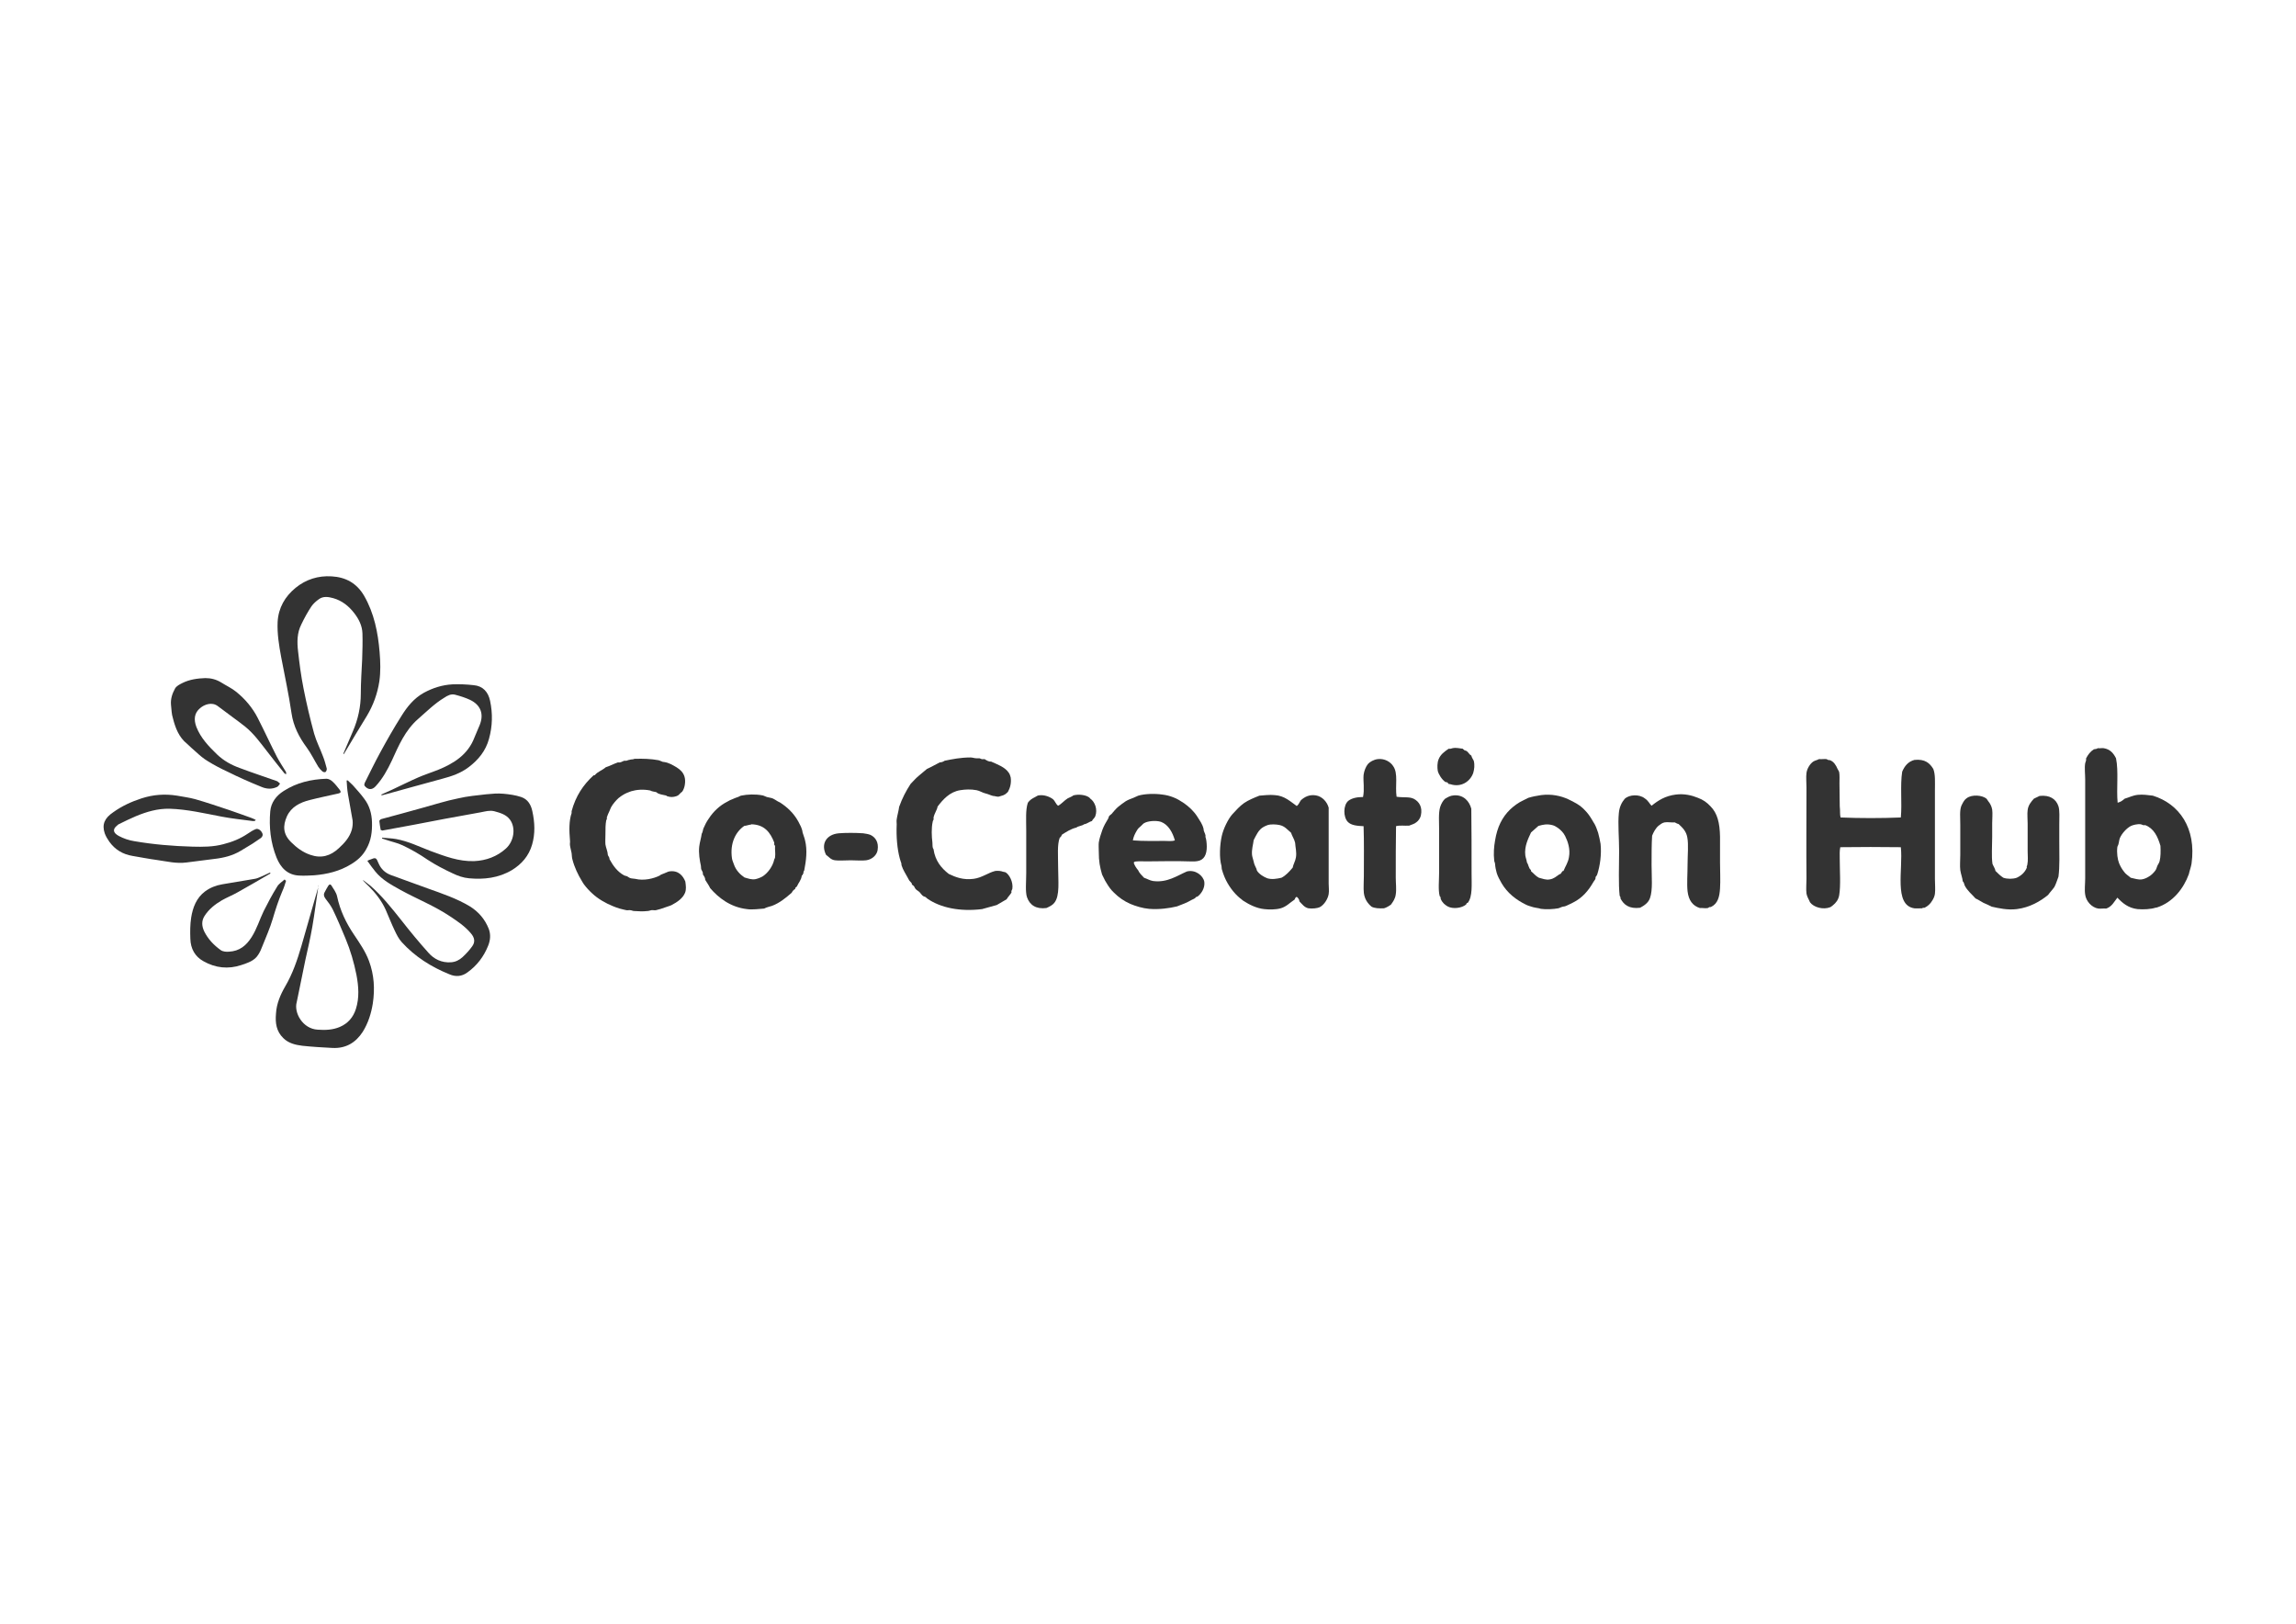 <?xml version="1.0" encoding="utf-8"?>
<svg xmlns="http://www.w3.org/2000/svg" xmlns:xlink="http://www.w3.org/1999/xlink" version="1.1" id="Layer_1" x="0px" y="0px" viewBox="0 0 841.9 595.3" style="enable-background:new 0 0 841.9 595.3;">
<style type="text/css">
	.st0{fill-rule:evenodd;clip-rule:evenodd;fill:#333333;}
</style>
<g>
	<g>
		<path class="st0" d="M532.6,274.3c1.4-0.3,2.6,0.1,3.8,0.2c0.1,0.3,0.5,0.3,0.6,0.6c1.3,0.1,1.5,1.4,2.5,1.9&#xA;			c0.2,0.8,0.6,1.3,0.9,1.9c0.4,1.6,0.2,3.1-0.2,4.5c-1.1,3.1-4.4,5.4-8.4,4.1c-0.2-0.1-0.5,0-0.6-0.1c-0.2-0.1-0.3-0.5-0.6-0.6&#xA;			c-0.2-0.1-0.4,0-0.6-0.1c-1.3-0.9-2.5-2.8-2.8-4.1c-0.2-1.2-0.2-3,0.3-4.2c0.7-1.8,2.1-2.8,3.7-3.9&#xA;			C531.9,274.6,532.2,274.4,532.6,274.3z"/>
		<path class="st0" d="M776.5,294.3c1.1-0.3,1.9-0.9,2.6-1.5c1.5-0.4,2.9-1.2,4.8-1.4c1.8-0.2,3.9,0.1,5.5,0.3&#xA;			c9.7,3,16,11.9,14.2,24.9c-0.2,1.3-0.7,2.5-1,3.9c-1.9,5.2-5.8,10.3-11.7,12.2c-0.2,0.1-0.4,0-0.6,0.1c-1.5,0.5-4.2,0.7-6.5,0.5&#xA;			c-3.4-0.4-5.5-2.2-7.4-4.2c-1.2,1.5-2,3.3-4.1,4c-1-0.1-1.9,0.1-2.9,0c-2.5-0.4-4.5-2.8-4.8-5.1c-0.3-1.8,0-4,0-6&#xA;			c0-11.9,0-24.1,0-36.2c0-2-0.3-4.2,0-6c0.1-0.5,0.5-1.1,0.3-1.7c0.7-1.4,1.6-2.6,2.9-3.4c0.5-0.1,1.1-0.1,1.4-0.4&#xA;			c0.8,0.1,1.6-0.1,2.2,0c2.4,0.4,3.6,1.9,4.5,3.7C776.9,282.8,776,289.2,776.5,294.3z M785,302.2c-1.2-0.2-3,0.3-3.6,0.6&#xA;			c-1.6,0.8-3.4,2.8-4.1,4.5c-0.3,0.8-0.3,1.7-0.6,2.5c-0.1,0.3-0.3,0.5-0.3,0.7c-0.3,2.2,0.1,4.6,0.6,5.9c0.5,1.2,1,2.1,1.7,3&#xA;			c0.7,1.1,1.7,1.6,2.6,2.4c1.5,0.3,2.7,0.8,4.1,0.6c0.8-0.1,1.9-0.6,2.5-1c0.9-0.5,1.7-1.3,2.4-2.2c0.4-0.6,0.5-1,0.7-1.6&#xA;			c0.2-0.6,0.7-1.1,0.9-1.9c0.4-1.7,0.4-3.6,0.3-5.6c-1-3.4-2.4-6.4-5.6-7.6C785.9,302.7,785.5,302.3,785,302.2z"/>
		<path class="st0" d="M363.4,279.2c2.2,1,5.1,2,6.5,4.1c0.3,0.4,0.6,1.2,0.7,1.7c0.3,2-0.2,3.9-1,5.3c-0.7,0.7-1.2,1.2-2.5,1.5&#xA;			c-0.7,0.2-0.9,0.4-1.8,0.2c-0.4-0.1-0.9-0.2-1.2-0.2c-1.1-0.3-1.5-0.6-2.7-0.9c-1-0.2-2.2-1-3.3-1.2c-2.1-0.4-4.2-0.3-6,0&#xA;			c-3.9,0.6-6.4,3.5-8.3,6c-0.2,1.3-1.2,2.5-1.5,4.1c0,0.2,0.1,0.5,0,0.7c-0.1,0.3-0.3,0.5-0.3,0.8c-0.5,2.2-0.4,5.4-0.1,7.6&#xA;			c0.1,0.9-0.1,1.8,0.4,2.4c0.6,4.3,2.9,7,5.6,9.1c2.5,1.2,5.3,2.3,9.1,1.8c3.1-0.4,5.4-2.3,8-2.9c1.1-0.1,2,0,2.8,0.3&#xA;			c0.3,0.1,0.7,0.1,0.9,0.2c1.4,0.8,2.9,3.6,2.5,6.1c-0.1,0.4-0.5,0.7-0.3,1.3c-0.5,0.9-1.3,1.6-1.8,2.5c-1.2,0.7-2.4,1.4-3.6,2.1&#xA;			c-1.8,0.5-3.6,1-5.4,1.5c-8.1,1-15.2-0.5-20-3.8c-0.2-0.2-0.5-0.4-0.7-0.6c-0.3-0.2-0.7-0.2-0.9-0.4c-0.5-0.3-0.8-0.9-1.3-1.4&#xA;			c-0.4-0.4-1-0.7-1.4-1.1c-0.2-0.2-0.4-0.6-0.6-1c-0.2-0.3-0.6-0.5-0.8-0.7c-0.1-0.1,0-0.3-0.1-0.5c-0.2-0.3-0.6-0.6-0.9-1&#xA;			c-0.2-0.3-0.4-0.7-0.6-1.1c-0.7-1.3-1.7-2.8-2.2-4.4c-0.1-0.2,0-0.5-0.1-0.8c-0.2-0.6-0.4-1.1-0.6-1.9c-0.9-3.4-1.3-7.7-1.1-12.4&#xA;			c0-0.6-0.1-1.2,0-1.8c0.2-1.5,0.7-3,0.9-4.6c1.1-3.1,2.5-5.8,4.2-8.4c1-1,1.8-2,2.9-2.9c1-0.9,2.1-1.7,3.1-2.6&#xA;			c1.6-0.7,3.1-1.6,4.7-2.4c0.8,0,1.3-0.3,1.8-0.6c2.9-0.6,5.9-1.2,9.5-1.2c0.7,0,1.4,0.3,2.1,0.3c0.4,0,0.8,0,1.1,0&#xA;			c0.3,0,0.6,0.3,0.9,0.3c0.3,0.1,0.7,0,1,0C361.8,278.8,362.6,279.3,363.4,279.2z"/>
		<path class="st0" d="M232.6,278.2C232.6,278.1,232.7,278.1,232.6,278.2c3.4-0.1,6,0,8.8,0.5c0.5,0.1,1,0.4,1.6,0.6&#xA;			c0.6,0.1,1,0.1,1.6,0.3c0.6,0.2,1,0.4,1.5,0.6c2.6,1.4,5.8,2.9,5,7.6c-0.1,0.7-0.5,1.9-1,2.5c-0.1,0.1-0.5,0.3-0.7,0.6&#xA;			c-0.5,0.5-0.6,0.7-1.4,1c-1.2,0.4-2.2,0.4-3.4,0c-0.2-0.1-0.3-0.3-0.6-0.3c-0.8-0.2-1.7-0.3-2.4-0.6c-0.4-0.1-0.7-0.4-1-0.6&#xA;			c-0.8-0.2-1.5-0.2-2.2-0.6c-2.6-0.5-5-0.3-7,0.3c-1.1,0.4-1.9,0.7-2.9,1.3c-0.6,0.4-1,0.6-1.7,1.2c-0.9,0.8-2.1,2.2-2.7,3.3&#xA;			c-0.2,0.3-0.4,1-0.6,1.4c-0.4,0.8-0.7,1.5-1,2.4c0,0.2,0.1,0.4,0,0.6c0,0.2-0.2,0.3-0.2,0.4c-0.3,1.5-0.3,3.3-0.3,5.3&#xA;			c0,1.2-0.1,2.5,0,3.6c0.2,1.3,0.8,2.4,0.9,3.9c0.2,0.5,0.6,0.8,0.6,1.5c1.3,2.4,2.9,4.6,5.3,5.9c0.3,0.2,0.8,0.2,1.2,0.4&#xA;			c0.3,0.2,0.6,0.4,1,0.6c0.5,0.2,1.3,0.2,1.9,0.3c3.2,0.8,6.8-0.1,9-1.2c0.2-0.1,0.2-0.2,0.4-0.3c0.7-0.3,1.3-0.5,2.2-0.9&#xA;			c0.3-0.1,0.6-0.3,0.8-0.3c3.5-0.6,5.2,1.7,6,3.7c0.2,1.5,0.4,2.8-0.1,4.1c-0.8,2-2.8,3.4-4.9,4.5c-0.8,0.4-1.5,0.5-2.5,0.9&#xA;			c-0.8,0.3-2.3,0.8-3.3,1c-0.5,0.1-1.1-0.1-1.7,0c-0.5,0.1-0.9,0.3-1.4,0.3c-1.6,0.2-3.3,0.1-4.9,0c-0.5,0-0.9-0.3-1.4-0.3&#xA;			c-0.4-0.1-0.9,0.1-1.4,0c-0.7-0.1-1.6-0.4-2.5-0.6c-0.7-0.2-1.8-0.6-2.5-0.9c-2.7-1.1-5.5-2.7-7.6-4.7c-1.1-1-2.1-2.1-3-3.3&#xA;			c-0.3-0.4-0.5-0.8-0.8-1.3c-1.3-2.1-2.7-5-3.4-7.8c-0.2-0.6-0.2-1.4-0.3-2.3c-0.1-0.7-0.5-2-0.6-2.9c-0.1-0.6,0.1-1.2,0-1.8&#xA;			c-0.3-3.4-0.4-7.2,0.6-10c0-0.2,0-0.5,0-0.7c1.5-5.6,4.3-9.7,8-13.1c0.1-0.1,0.3-0.1,0.5-0.1c1-1.3,2.8-1.8,4-2.9&#xA;			c1.6-0.5,3-1.3,4.5-1.8c1,0.2,1.6-0.4,2.3-0.6c0.3,0,0.5,0,0.8,0c0.4-0.1,0.7-0.3,1-0.3C231.5,278.3,232.2,278.5,232.6,278.2z"/>
		<path class="st0" d="M512.1,292.1c2.6,0.4,4.7-0.1,6.4,0.8c1.8,1,3.2,2.9,2.5,6.1c-0.2,0.9-0.9,2-1.7,2.5&#xA;			c-0.7,0.6-1.7,0.8-2.6,1.2c-1.6,0.1-3.5-0.2-4.8,0.2c-0.1,5.8-0.1,12.5-0.1,18.8c0,2.1,0.3,4.4,0,6.2c-0.2,1.6-1,2.7-1.8,3.8&#xA;			c-0.8,0.5-1.5,1-2.5,1.3c-1.8,0.1-3.5,0-4.6-0.6c-1.4-1.2-2.5-2.7-2.8-5c-0.2-1.9,0-4.1,0-6.2c0-5.9,0.1-12.6-0.1-18.3&#xA;			c-2.3-0.1-4.6-0.3-5.8-1.6c-1.7-1.8-1.7-6.1,0.2-7.7c1.3-1,3.2-1.4,5.4-1.4c0.6-2.9,0-5.7,0.2-8.1c0.2-1.5,0.8-3,1.6-4&#xA;			c0.7-0.8,2.1-1.6,3.6-1.8c2.6-0.3,4.7,1.1,5.6,2.5C512.8,283.5,511.5,288.1,512.1,292.1z"/>
		<path class="st0" d="M674.9,299.7c7,0.3,15.1,0.3,22.1,0c0.5-5.2-0.3-11.8,0.5-16.8c0.9-2.1,2.2-3.7,4.5-4.3&#xA;			c3.9-0.4,5.6,1.2,6.9,3.3c0.8,2,0.6,4.8,0.6,7.9c0,10.7,0,21.7,0,32.5c0,1.8,0.2,3.8,0,5.4c-0.1,0.9-0.6,1.9-1,2.5&#xA;			c-0.7,1.2-1.6,2-2.8,2.6c-0.4,0-0.7,0-0.9,0.2c-1.1,0-2,0.1-2.9,0c-7.6-1.2-4-14.4-4.9-22.4c-7.2-0.1-15-0.1-22.2,0&#xA;			c-0.3,1.3-0.2,2.8-0.2,4.3c0,4.2,0.4,9.8-0.2,13.3c-0.3,1.7-1.2,2.8-2.3,3.7c-0.3,0.2-0.7,0.6-1,0.7c-2.5,1-6,0.1-7.4-1.8&#xA;			c-0.4-1-1.1-2-1.3-3.2c-0.2-1.6,0-3.6,0-5.5c-0.1-10.6,0-22.6,0-33.3c0-1.9-0.2-3.8,0-5.4c0.2-1.6,1.3-3.4,2.5-4.2&#xA;			c0.6-0.4,1.4-0.5,2.1-0.9c1,0.1,1.9-0.1,2.7,0c0.2,0,0.3,0.2,0.6,0.3c0.2,0.1,0.5,0,0.7,0.1c1.4,0.5,2.2,1.8,2.8,3.2&#xA;			c0.2,0.4,0.5,0.8,0.6,1.2c0.2,1.2,0.1,2.6,0.1,4.1c0,2.7,0.1,5.6,0.1,8.4C674.8,297.3,674.6,298.6,674.9,299.7z"/>
		<path class="st0" d="M294.9,319.1c-0.1,0.3-0.4,0.5-0.3,1.1c-0.3,0.2-0.2,0.7-0.6,0.8c-0.2,1.7-1.2,2.6-1.8,4&#xA;			c-0.2,0.3-0.7,0.3-0.6,0.9c-0.6,0.3-1,0.8-1.3,1.4c-2.1,1.8-4.3,3.7-7.2,4.8c-0.9,0.3-2,0.5-2.9,1c-1.7,0.1-4.4,0.5-6.3,0.2&#xA;			c-6.1-0.7-10.5-4.2-13.5-7.7c-0.5-1.1-1.2-2-1.8-3c0-0.9-0.5-1.4-0.9-2.1c0.2-0.7-0.4-1.3-0.6-1.9c-0.1-0.4,0-0.8-0.1-1.2&#xA;			c-0.4-1.8-0.9-4.6-0.6-7.1c0.2-1.6,0.7-3.1,0.9-4.6c0.4-0.7,0.4-1.3,0.6-1.9c0.5-1.2,1.2-2.6,2-3.7c1.6-2.5,4-4.8,6.8-6.2&#xA;			c0.7-0.4,1.2-0.7,2.1-1c0.5-0.2,0.8-0.4,1.5-0.6c0.5-0.1,1-0.5,1.4-0.6c2.4-0.5,5.2-0.6,7.9-0.1c0.5,0.1,1,0.4,1.6,0.6&#xA;			c0.6,0.2,1.2,0.2,1.8,0.4c0.7,0.2,1.5,0.8,2.2,1.2c0.7,0.3,1,0.5,1.7,1c2.7,1.9,4.9,4.3,6.4,7.5c0.3,0.6,0.5,0.9,0.7,1.6&#xA;			c0.2,0.5,0.2,0.7,0.3,1.3c0.2,0.8,0.7,1.9,0.9,2.9C296.1,311.7,295.6,315.5,294.9,319.1z M272.9,302.8c-3.2,2.2-5.3,6.4-4.5,11.9&#xA;			c0.1,0.7,0.4,1.3,0.6,1.9c0.5,1.5,1.1,2.4,1.9,3.3c0.7,0.8,1.3,1.2,2.1,1.8c1.4,0.4,2.7,0.9,4.1,0.6c0.9-0.2,2.1-0.7,2.7-1.1&#xA;			c1.9-1.3,3.6-3.7,4.1-6.1c0.1-0.3,0.3-0.5,0.3-0.8c0.2-1.5-0.1-2.7,0-4.1c0-0.3-0.3-0.3-0.3-0.6c0-0.2,0-0.5,0-0.7&#xA;			c-1.4-3.6-3.5-6.6-8.4-6.7c0,0-0.1,0-0.1,0.1C274.5,302.4,273.8,302.7,272.9,302.8z"/>
		<path class="st0" d="M388,295.4c1.3-0.7,2.2-1.9,3.5-2.7c0.7-0.4,1.5-0.6,2.1-1.1c1.9-0.5,4.4-0.2,5.7,0.7&#xA;			c0.2,0.1,0.3,0.3,0.5,0.5c1.6,1.1,2.8,3.9,1.8,6.5c-0.3,0.7-0.9,1-1.2,1.7c-1.1,0.3-1.7,1-2.9,1.2c-0.7,0.6-2.1,0.6-2.8,1.2&#xA;			c-2.1,0.5-3.7,1.6-5.3,2.6c-0.2,0.5-0.4,0.9-0.8,1.1c-1,2.5-0.6,6.8-0.6,10.9c0,5,0.7,10.4-1.4,13c-0.7,0.9-1.8,1.4-2.9,1.9&#xA;			c-3.8,0.5-6.1-1.1-7.1-3.9c-0.7-2-0.3-5.8-0.3-8.9c0-5.1,0-10.5,0-15.6c0-3.8-0.3-7.6,0.6-10.2c0.7-1,1.5-1.5,2.7-2.1&#xA;			c0.4-0.2,0.9-0.6,1.3-0.6c2-0.3,4,0.5,5.2,1.4C386.9,293.7,387.2,294.9,388,295.4z"/>
		<path class="st0" d="M419.5,321.8c1.2,0.4,2.1,1,3.3,1.2c5.2,0.7,8.9-2,12.4-3.5c3.1-0.8,6,1.5,6.4,3.8c0.3,2.2-1.1,4.4-2.5,5.4&#xA;			c-0.2,0.1-0.4,0.1-0.6,0.2c-0.1,0.1-0.2,0.3-0.3,0.4c-0.3,0.2-0.8,0.4-1.2,0.6c-1.7,1-3.5,1.7-5.4,2.4c-2.9,0.7-6.6,1.2-10.3,0.9&#xA;			c-2.3-0.2-4.9-1-6.8-1.8c-2.3-1-4.3-2.4-6-4.1c-1.2-1.1-2-2.3-2.9-3.8c-0.6-0.9-0.9-1.8-1.5-2.9c-0.8-2.8-1.2-4.7-1.2-8.4&#xA;			c0-1.1-0.1-2.3,0-3.3c0.2-1.4,0.8-3.2,1.3-4.6c0.6-1.6,1.3-2.8,2.1-4.1c0.2-0.3,0.2-0.7,0.4-1c0.2-0.3,0.6-0.5,0.9-0.8&#xA;			c0.7-0.8,1.4-1.7,2.3-2.5c0.8-0.7,1.8-1.4,2.8-2.1c0.8-0.5,1.8-0.9,2.9-1.3c0.6-0.2,1.2-0.6,1.8-0.8c2.4-0.7,6-0.8,8.8-0.4&#xA;			c1.6,0.2,2.7,0.5,4,1c1.4,0.5,2.8,1.4,4,2.2c1.8,1.3,3.5,2.8,4.9,5c0.8,1.3,1.8,2.6,2.2,4.3c0.1,0.2,0,0.5,0.1,0.7&#xA;			c0.2,0.8,0.8,1.5,0.6,2.3c0.3,0.7,0.5,2.3,0.5,3.6c0,2.8-0.9,4.9-3.4,5.3c-1.1,0.2-2,0.1-3.3,0.1c-4.8-0.2-10,0-15.3,0&#xA;			c-1.3,0-4.4-0.2-4.7,0.3c-0.3,0.5,1.1,2.5,1.5,2.9C417.9,320.3,418.7,320.9,419.5,321.8z M425.7,301.3c-1.9-0.6-4.9-0.3-6.2,0.5&#xA;			c-0.4,0.2-0.7,0.7-1.1,1c-0.8,0.7-1.1,0.9-1.6,1.8c-0.6,1-1.2,2.2-1.4,3.5c3.6,0.3,7.9,0.2,11.7,0.2c1.3,0,2.6,0.2,3.7-0.2&#xA;			C430,305.2,428.4,302.3,425.7,301.3z"/>
		<path class="st0" d="M475.5,295.5c0.7-0.5,1-1.4,1.5-2.1c1.3-1.2,3.1-2.2,5.5-1.8c2.4,0.4,4.1,2.4,4.7,4.5c0,8.6,0,18.7,0,27.8&#xA;			c0,1.3,0.2,2.7,0,3.9c-0.3,1.8-1.7,4-3.3,4.8c-0.9,0.4-2.7,0.6-4.1,0.4c-1.5-0.3-2.3-1.5-3.3-2.5c-0.1-0.8-0.5-1.3-1-1.7&#xA;			c-0.5,0.1-0.6,0.6-0.8,1c-1.8,1.2-3,2.6-5.1,3.2c-1.8,0.5-4.2,0.5-6,0.3c-2.9-0.3-5.6-1.7-7.6-3c-0.4-0.2-0.8-0.7-1.3-1&#xA;			c-2.3-1.9-4.4-4.7-5.7-7.8c-0.4-1-0.7-1.8-1-2.9c-0.1-0.4,0-0.7-0.1-1.1c-0.9-3-0.6-7.9,0.1-11c0.6-2.7,2.3-6.2,3.9-8&#xA;			c1.4-1.5,2.6-2.9,4.3-4.1c1.6-1.1,3.6-1.9,5.6-2.7c1.4-0.1,3.8-0.4,5.6-0.2C471,291.7,473.2,293.9,475.5,295.5z M469.3,302.5&#xA;			c-1.3-0.3-3.3-0.4-4.5,0c-1.1,0.4-2,0.9-2.6,1.5c-0.5,0.5-0.8,0.9-1.1,1.4c-0.5,0.8-1,1.8-1.4,2.6c-0.2,1.7-0.8,3.4-0.6,5.5&#xA;			c0.1,0.8,0.5,1.8,0.6,2.4c0.2,1.1,0.7,1.9,1,2.6c0.1,0.2,0.1,0.5,0.2,0.7c0.8,1.3,2.5,2.3,3.8,2.8c1.7,0.5,3.4,0.2,5.2-0.2&#xA;			c1.7-0.9,2.9-2.3,4.1-3.7c0.2-1.2,1-2.4,1.2-3.8c0.3-1.9-0.2-3.6-0.3-5.3c-0.3-1.4-1.1-2.4-1.5-3.7&#xA;			C472.1,304.2,471.1,302.9,469.3,302.5z"/>
		<path class="st0" d="M565.1,291.5c3.8-0.5,7.3,0.3,9.9,1.5c2.3,1.1,4.3,2.1,6,3.9c1.2,1.2,1.9,2.2,2.8,3.7&#xA;			c0.3,0.5,0.5,0.9,0.9,1.5c0.5,0.9,0.9,2,1.3,3.2c0.3,1.1,0.7,2.8,0.9,4.1c0.4,3.8-0.2,8-1.2,11.1c-0.1,0.4-0.4,0.7-0.6,1&#xA;			c-0.1,0.2,0,0.5-0.1,0.7c-0.1,0.4-0.5,0.7-0.7,1.1c-1.8,3.2-4.1,5.9-7.5,7.6c-0.9,0.4-1.5,0.8-2.5,1.2c-0.4,0.2-0.6,0.2-1.2,0.3&#xA;			c-0.6,0.1-1.2,0.5-1.7,0.6c-1.6,0.3-4.4,0.5-6.4,0.2c-0.2,0-0.5-0.2-0.7-0.2c-0.9-0.2-1.4-0.2-2.1-0.4c-0.9-0.3-1.8-0.5-2.6-0.9&#xA;			c-3.7-1.8-6.9-4.3-9-7.9c-0.6-1.1-1.4-2.4-1.8-3.8c-0.3-1.1-0.5-2-0.6-3.3c0-0.4-0.3-0.8-0.3-1.2c-0.3-2.5-0.1-5.1,0.3-7.3&#xA;			c0.8-5,2.6-8.6,5.6-11.5c1.3-1.2,3-2.5,4.8-3.3c0.6-0.3,1.2-0.6,1.8-0.9C561.7,292.1,563.6,291.7,565.1,291.5z M575.3,314.3&#xA;			c0.6-3.1-0.5-6-1.4-7.8c-0.4-0.7-0.7-1.2-1.1-1.6c-0.8-0.9-2.3-2.1-3.6-2.4c-2-0.5-3.3-0.2-5.1,0.3c-0.9,0.8-1.8,1.6-2.7,2.4&#xA;			c-1,2.2-2.5,5-2.1,8.4c0.1,0.8,0.5,1.7,0.6,2.6c0.6,0.8,0.6,2.1,1.4,2.7c0.1,0.1,0.1,0.3,0.1,0.5c1,0.8,1.7,1.8,2.9,2.4&#xA;			c1.3,0.3,2.5,0.9,4,0.6c1.4-0.2,2.4-1.1,3.4-1.8c0.2-0.1,0.5-0.2,0.6-0.3c0.4-0.4,0.4-1,1-1C574,317.6,575,316.2,575.3,314.3z"/>
		<path class="st0" d="M605.6,295.4c2.5-2,5-3.6,8.9-4.1c3.1-0.4,5.9,0.3,8.1,1.2c1.9,0.7,3.3,1.7,4.6,3.1c2.5,2.5,3.4,6,3.5,11.1&#xA;			c0,3,0,6.2,0,9.5c0,3.2,0.2,6.5,0,9.6c-0.2,3-0.8,5.5-3.3,6.7c-0.2,0.1-0.5,0-0.7,0.1c-0.2,0.1-0.3,0.3-0.5,0.3&#xA;			c-0.9,0.2-2-0.1-2.9,0c-2.6-0.8-4.1-2.8-4.5-6.1c-0.3-2.8,0-6.4,0-9.9c0-3.5,0.4-7.3-0.1-9.9c-0.4-2.3-1.8-3.6-3.2-4.9&#xA;			c-0.6-0.1-0.9-0.4-1.4-0.6c-1.4,0.1-2.6-0.2-3.7,0c-0.8,0.1-1.7,0.8-2.2,1.2c-1.1,0.9-1.9,2.4-2.4,3.7c-0.2,3.1-0.2,6.9-0.2,10.7&#xA;			c0,4.4,0.5,9.2-0.6,12.2c-0.6,1.7-2.1,2.7-3.6,3.5c-4,0.5-6-1.1-7.2-3.4c0.1-0.6-0.2-0.7-0.3-1c-0.5-4.4-0.2-10.5-0.2-16.4&#xA;			c0-4.8-0.5-9.9-0.1-13.9c0.2-2.2,1-3.9,2.2-5.3c1.7-1.5,5.3-1.7,7.3-0.1C604.5,293.6,604.9,294.8,605.6,295.4z"/>
		<path class="st0" d="M539.5,296.5c0.1,7.4,0.1,15.9,0.1,23.7c0,4.2,0.4,8.5-1.4,10.8c-0.4,0-0.5,0.3-0.6,0.6&#xA;			c-1.5,1.3-4.8,1.8-6.8,0.7c-1-0.6-1.9-1.3-2.5-2.7c-0.1-0.2,0-0.5-0.1-0.7c0-0.1-0.3-0.3-0.3-0.4c-0.6-2.2-0.2-5.9-0.2-8.8&#xA;			c0-4.8,0-10.2,0-15.1c0-3.1-0.3-6.6,0.4-8.8c0.4-1.2,1-2.2,1.7-2.9c1-0.6,1.9-1.2,3.3-1.3C536.7,291.3,538.8,293.8,539.5,296.5z"/>
		<path class="st0" d="M731.7,319.3c0.9,0.9,1.8,1.8,2.9,2.5c1.4,0.5,3.5,0.5,4.9,0c1.7-0.8,3-2,3.7-3.7c-0.2-0.4,0.2-0.8,0.2-1.2&#xA;			c0.3-1.4,0.1-3.2,0.1-4.9c0-3.3,0-6.6,0-10c0-1.8-0.2-3.6,0-5c0.2-1.8,1.3-3.1,2.3-4.2c0.7-0.3,1.4-0.7,2.1-1&#xA;			c3.7-0.4,6,1.1,6.9,3.8c0.5,1.6,0.3,4.1,0.3,6.8c0,1.8,0,3.8,0,5.6c0,5.1,0.2,9.7-0.3,13.4c-0.5,1.3-0.9,2.7-1.5,3.8&#xA;			c-0.7,1-1.6,1.9-2.3,2.9c-2.8,2.3-6.7,4.6-11.5,5.2c-3.4,0.4-6.5-0.3-9.2-0.9c-1-0.5-2-1-3-1.4c-1-0.5-1.9-1.2-2.9-1.6&#xA;			c-1.4-1.6-3-2.8-4-4.8c-0.2-0.6-0.3-1.2-0.7-1.5c-0.1-1.2-0.7-2.7-0.9-4.1c-0.2-1.6,0-3.6,0-5.6c0-3.6,0-7.3,0-11&#xA;			c0-2.7-0.3-5.2,0.4-7c0.1-0.2,0.2-0.4,0.3-0.6c0.4-0.8,0.9-1.7,1.7-2.2c1.9-1.4,5.6-1.1,7.2,0.2c0.2,0.2,0.4,0.6,0.7,1&#xA;			c0.6,0.7,1.2,1.8,1.4,3c0.2,1.5,0,3.2,0,5c0,1.6,0,3.4,0,5c0,3.5-0.3,7.1,0.1,9.9C731,317.7,731.6,318.5,731.7,319.3z"/>
		<path class="st0" d="M302.9,313.4c-2-4,0.1-7.5,4.7-7.9c2.4-0.2,6.1-0.2,8.9,0c0.8,0.1,2,0.3,2.7,0.6c1.7,0.8,3.1,2.6,2.6,5.6&#xA;			c-0.3,1.8-2,3.4-4.2,3.7c-1.5,0.2-3.7,0-5.7,0c-2.1,0-4.2,0.2-5.7,0C304.6,315.2,303.9,314.1,302.9,313.4z"/>
	</g>
	<g>
		<path class="st0" d="M125.9,276.3c1.2-2.7,2.3-5.5,3.5-8.2c1.9-4.4,2.9-9,2.9-13.8c0-4.2,0.3-8.4,0.5-12.6&#xA;			c0.1-3.2,0.2-6.4,0.1-9.5c-0.1-2.8-1.3-5.2-3-7.4c-2-2.6-4.5-4.6-7.7-5.5c-1.8-0.5-3.7-0.8-5.3,0.4c-1,0.7-2,1.6-2.7,2.6&#xA;			c-1.4,2.1-2.6,4.3-3.7,6.6c-1.6,3.1-1.6,6.5-1.2,9.9c0.5,4.5,1.1,9.1,2,13.6c1.1,5.6,2.4,11.1,3.9,16.6c0.8,2.8,2.2,5.5,3.2,8.2&#xA;			c0.6,1.5,1,3,1.4,4.5c0.1,0.4-0.1,1-0.4,1.3c-0.2,0.2-0.9,0.1-1.2-0.2c-0.6-0.5-1.1-1.1-1.5-1.7c-1.4-2.3-2.6-4.8-4.2-7&#xA;			c-2.8-3.8-4.9-7.8-5.6-12.6c-1-6.9-2.5-13.7-3.8-20.6c-0.8-4.3-1.5-8.6-1.3-12.9c0.3-5.2,2.7-9.3,6.6-12.5&#xA;			c3.8-3.1,8.3-4.5,13.2-4.2c5.2,0.3,9.2,2.5,11.9,7.1c3.7,6.4,5.1,13.5,5.7,20.7c0.3,3.6,0.4,7.2-0.1,10.7&#xA;			c-0.7,4.5-2.2,8.7-4.6,12.7c-2.8,4.5-5.5,9.1-8.2,13.6c-0.1,0.2-0.2,0.3-0.3,0.4C126,276.4,125.9,276.3,125.9,276.3z"/>
		<path class="st0" d="M139.6,304.3c-0.2-1.1-0.4-2.2-0.5-3.3c0-0.2,0.4-0.6,0.7-0.7c2.5-0.7,4.9-1.3,7.4-2c2.5-0.7,5-1.4,7.6-2.1&#xA;			c4.4-1.2,8.7-2.6,13.2-3.5c3.4-0.8,6.8-1.1,10.3-1.5c2.1-0.2,4.2-0.4,6.3-0.2c2.2,0.2,4.4,0.5,6.5,1.2c2.4,0.8,3.6,2.8,4.1,5.2&#xA;			c0.9,4.1,1.1,8.2-0.1,12.3c-1.2,4.1-3.8,7.1-7.4,9.3c-4.9,2.9-10.2,3.5-15.7,3c-2.2-0.2-4.1-0.9-6-1.8c-3.2-1.5-6.3-3.1-9.2-5&#xA;			c-2.9-2-6-3.8-9.2-5.3c-1.9-0.9-4-1.3-6-2c-0.5-0.2-1-0.3-1.5-0.5c0-0.1,0-0.2,0-0.3c1.7,0.2,3.4,0.2,5.1,0.5&#xA;			c4.5,0.8,8.5,2.8,12.7,4.4c5.2,1.9,10.3,3.9,16,3.7c4.4-0.2,8.4-1.7,11.6-4.6c3-2.7,3.7-7.6,1.5-10.6c-1.4-1.9-3.6-2.5-5.8-3.1&#xA;			c-1.7-0.4-3.3,0.1-4.9,0.4c-4.4,0.8-8.8,1.6-13.2,2.4c-3.8,0.7-7.7,1.5-11.5,2.2c-3.8,0.7-7.6,1.4-11.4,2.1&#xA;			C139.9,304.4,139.8,304.3,139.6,304.3z"/>
		<path class="st0" d="M116.8,324.5c-0.8,5.1-1.4,10.3-2.3,15.4c-0.7,4-1.6,7.9-2.5,11.9c-0.9,4.2-1.7,8.5-2.6,12.7&#xA;			c-0.2,1-0.4,1.9-0.6,2.9c-1.1,3.9,2.2,9.8,7.7,10.1c2.8,0.2,5.5,0.1,8.1-1c3-1.3,4.9-3.5,5.9-6.6c1.3-4.1,1-8.3,0.2-12.5&#xA;			c-0.9-4.5-2.2-9-4-13.3c-1.5-3.6-3-7.2-4.7-10.7c-0.7-1.4-1.7-2.7-2.7-4c-0.6-0.8-0.7-1.6-0.2-2.4c0.4-0.8,0.8-1.5,1.3-2.3&#xA;			c0.3-0.5,0.8-0.6,1.1-0.1c0.8,1.3,1.8,2.6,2.1,4c1.1,5.2,3.3,9.8,6.3,14.2c2,3,4.1,6,5.4,9.5c1.9,5.1,2.2,10.3,1.4,15.6&#xA;			c-0.6,3.7-1.7,7.2-3.7,10.4c-2.6,4-6.2,6.1-11,5.9c-3.7-0.2-7.4-0.4-11.1-0.8c-2.5-0.3-5.1-0.9-7-2.8c-2.6-2.5-3-5.6-2.7-9&#xA;			c0.2-3.6,1.6-6.9,3.4-10c2.7-4.6,4.4-9.6,5.9-14.7c2.1-7.3,4.2-14.7,6.3-22C116.6,324.8,116.7,324.6,116.8,324.5&#xA;			C116.8,324.4,116.8,324.5,116.8,324.5z"/>
		<path class="st0" d="M127.5,286.1c0.6,0.6,1.2,1.1,1.8,1.7c1.5,1.7,3,3.3,4.3,5.1c1.9,2.5,2.7,5.4,2.8,8.5&#xA;			c0.1,3.5-0.3,6.8-2.1,9.9c-1.3,2.4-3.2,4.1-5.5,5.5c-4.2,2.6-8.8,3.7-13.6,4.1c-1.8,0.1-3.7,0.2-5.5,0.1c-4.3-0.2-6.8-2.9-8.3-6.6&#xA;			c-2.2-5.5-2.8-11.2-2.3-17c0.3-3.2,2.2-5.7,4.9-7.4c4.8-3.1,10.1-4.3,15.7-4.5c0.8,0,1.7,0.5,2.3,1.1c1,0.9,1.7,1.9,2.6,3&#xA;			c0.5,0.7,0.4,1.1-0.5,1.3c-3.5,0.8-7,1.5-10.5,2.4c-3.6,0.9-6.8,2.5-8.4,6c-1.5,3.4-1.5,6.5,1.6,9.5c2,2,4.3,3.7,7,4.6&#xA;			c4,1.4,7.4,0.4,10.4-2.4c2.1-1.9,4-4,4.8-6.8c0.3-1.1,0.4-2.3,0.3-3.4c-0.5-3.2-1.2-6.4-1.7-9.6c-0.3-1.7-0.4-3.4-0.5-5.1&#xA;			C127.2,286.2,127.3,286.1,127.5,286.1z"/>
		<path class="st0" d="M62.7,258.4c-0.2-2.2,0.5-4.2,1.5-6c0.5-0.9,1.7-1.5,2.7-2c2.6-1.3,5.5-1.7,8.4-1.8c2.1,0,4,0.5,5.8,1.6&#xA;			c1.9,1.2,3.9,2.1,5.6,3.5c3.2,2.6,5.9,5.8,7.8,9.5c2.4,4.7,4.6,9.5,7,14.2c1,1.9,2.2,3.7,3.3,5.5c0.2,0.3,0.1,0.6,0.1,1&#xA;			c-0.2-0.2-0.6-0.3-0.7-0.5c-2.2-2.7-4.3-5.4-6.4-8.1c-2.4-3.1-4.8-6.4-7.9-8.9c-1.5-1.2-3-2.3-4.5-3.4c-1.8-1.4-3.7-2.7-5.5-4.1&#xA;			c-2.2-1.7-5-0.6-6.5,0.7c-2.2,1.8-2.4,4.2-1.4,6.9c1.6,4.1,4.6,7.2,7.6,10.1c2.4,2.3,5.3,3.9,8.4,5c4.5,1.7,9.1,3.2,13.6,4.8&#xA;			c0.4,0.2,0.7,0.6,1.1,0.9c-0.4,0.4-0.6,1-1.1,1.2c-1.9,0.9-3.8,0.8-5.7,0c-4.2-1.7-8.3-3.5-12.3-5.5c-2.6-1.2-5.1-2.5-7.5-4&#xA;			c-1.5-0.9-2.9-2.1-4.2-3.3c-1.1-0.9-2.2-2-3.3-3c-3-2.4-4.3-5.8-5.2-9.4C62.9,261.8,62.9,260.1,62.7,258.4z"/>
		<path class="st0" d="M93.6,300.9c-0.3,0-0.6,0.2-1,0.1c-3.8-0.5-7.6-0.9-11.3-1.6c-6.3-1.2-12.6-2.7-19.1-2.9&#xA;			c-4.4-0.1-8.4,1.1-12.3,2.7c-2.1,0.9-4.2,1.9-6.2,2.9c-0.3,0.1-0.5,0.3-0.7,0.5c-1.8,1.4-1.6,2.7,0.6,3.9c1.7,0.9,3.7,1.6,5.7,1.9&#xA;			c7,1.2,14.1,1.8,21.3,2c3.8,0.1,7.6,0.1,11.3-0.9c3.2-0.8,6.2-2,9-3.9c0.9-0.6,1.8-1.2,2.8-1.6c0.8-0.4,1.9,0.3,2.4,1.3&#xA;			c0.4,0.7,0.2,1.4-0.4,1.9c-1,0.7-2.1,1.4-3.1,2.1c-1.4,0.9-2.9,1.7-4.3,2.6c-3,1.8-6.2,2.6-9.7,3c-3.4,0.4-6.8,0.9-10.2,1.3&#xA;			c-3.7,0.5-7.2-0.4-10.8-0.9c-3-0.4-6-1-9-1.5c-3.6-0.6-6.4-2.3-8.5-5.2c-0.7-1-1.3-2-1.7-3.1c-1.1-3.3,0-5.6,3.1-7.7&#xA;			c3.2-2.3,6.7-3.9,10.4-5.1c4.3-1.4,8.6-1.7,13-1c2.2,0.4,4.5,0.7,6.7,1.3c4.2,1.2,8.3,2.6,12.5,4c2.7,0.9,5.3,1.9,7.9,2.8&#xA;			c0.6,0.2,1.2,0.5,1.8,0.8C93.6,300.7,93.6,300.8,93.6,300.9z"/>
		<path class="st0" d="M139.8,291.3c1.3-0.6,2.6-1.2,4-1.8c3.2-1.5,6.4-3.1,9.6-4.5c2.3-1,4.8-1.8,7.1-2.7c5.9-2.4,11.1-5.6,13.5-12&#xA;			c0.6-1.5,1.3-3,1.9-4.5c1.6-4,0.4-7.3-3.5-9.2c-1.7-0.8-3.6-1.4-5.5-1.9c-1.5-0.4-2.8,0.3-4,1.1c-3.5,2.1-6.5,5.1-9.6,7.8&#xA;			c-4.7,4.1-7.1,9.7-9.6,15.2c-1.6,3.4-3.4,6.7-6,9.5c-1.3,1.4-2.8,1.3-4-0.2c-0.2-0.2-0.1-0.8,0.1-1.2c1.8-3.6,3.6-7.3,5.5-10.8&#xA;			c2.5-4.6,5.1-9.2,7.9-13.6c2.1-3.4,4.6-6.5,8.2-8.5c3.3-1.8,6.8-2.9,10.5-3.1c2.6-0.1,5.2,0,7.8,0.3c3.4,0.3,5.3,2.5,6,5.7&#xA;			c1,4.7,0.9,9.3-0.4,14c-1.2,4.4-3.9,7.7-7.5,10.4c-2.9,2.2-6.2,3.3-9.6,4.2c-7.1,1.9-14.1,3.9-21.1,5.8c-0.4,0.1-0.8,0.2-1.2,0.3&#xA;			C139.9,291.4,139.9,291.3,139.8,291.3z"/>
		<path class="st0" d="M133.2,322.7c0.9,0.7,1.8,1.4,2.7,2.1c4.2,3.7,7.7,8.1,11.2,12.5c3.2,4.1,6.5,8.1,10,12&#xA;			c2.1,2.4,4.9,3.7,8.2,3.5c1.7-0.1,3.1-0.8,4.3-1.9c1.3-1.2,2.5-2.5,3.5-3.9c1.2-1.6,1-3.2-0.5-4.9c-2.1-2.5-4.8-4.3-7.5-6.1&#xA;			c-5.8-3.9-12.2-6.4-18.2-9.7c-3.4-1.9-6.8-3.7-9.3-6.8c-1-1.2-1.9-2.5-2.9-3.9c0.5-0.2,0.7-0.4,0.9-0.4c2.2-0.9,2.3-0.9,3.2,1.3&#xA;			c0.9,2.1,2.4,3.5,4.5,4.3c4.5,1.6,9,3.3,13.5,4.9c5.3,1.9,10.7,3.7,15.5,6.6c3.2,2,5.5,4.7,6.9,8.2c0.8,2.1,0.6,4.2-0.2,6.2&#xA;			c-1.6,4-4.1,7.3-7.6,9.8c-2,1.5-4.3,1.7-6.6,0.7c-6.7-2.7-12.7-6.5-17.5-11.8c-1.1-1.2-1.9-2.8-2.6-4.3c-1.2-2.5-2.2-5.1-3.3-7.6&#xA;			c-1.5-3.3-3.7-6.1-6.2-8.6c-0.7-0.7-1.4-1.3-2-2C133.1,322.8,133.1,322.8,133.2,322.7z"/>
		<path class="st0" d="M104.9,322.9c-0.4,1.3-0.8,2.6-1.4,3.9c-1.4,3.3-2.5,6.7-3.5,10.1c-1,3.4-2.5,6.7-3.8,10&#xA;			c-0.4,1.1-0.9,2.2-1.5,3.1c-1.4,2.3-3.9,3-6.2,3.8c-4.8,1.6-9.5,1.1-13.9-1.4c-3.1-1.7-4.7-4.6-4.8-8.2c-0.1-2.6-0.1-5.2,0.3-7.8&#xA;			c0.6-3.7,1.9-7.2,5.1-9.6c1.9-1.4,4-2.2,6.3-2.6c4-0.7,7.9-1.3,11.9-2c0.7-0.1,1.4-0.4,2.1-0.7c1.2-0.5,2.4-1.1,3.5-1.6&#xA;			c0.1,0.1,0.1,0.2,0.2,0.3c-4,2.3-8,4.7-12,6.9c-1.9,1.1-4,1.9-5.9,3c-2.4,1.4-4.7,3.2-6.3,5.7c-1.2,1.9-1,3.8-0.1,5.7&#xA;			c1.4,2.8,3.5,5,6,6.8c0.8,0.6,2.1,0.7,3.1,0.6c3.8-0.2,6.3-2.2,8.3-5.4c1.9-3,2.9-6.4,4.4-9.5c1.5-3,3.1-6,4.9-8.9&#xA;			c0.6-1.1,1.8-1.8,2.8-2.7C104.5,322.7,104.7,322.8,104.9,322.9z"/>
	</g>
</g>
</svg>